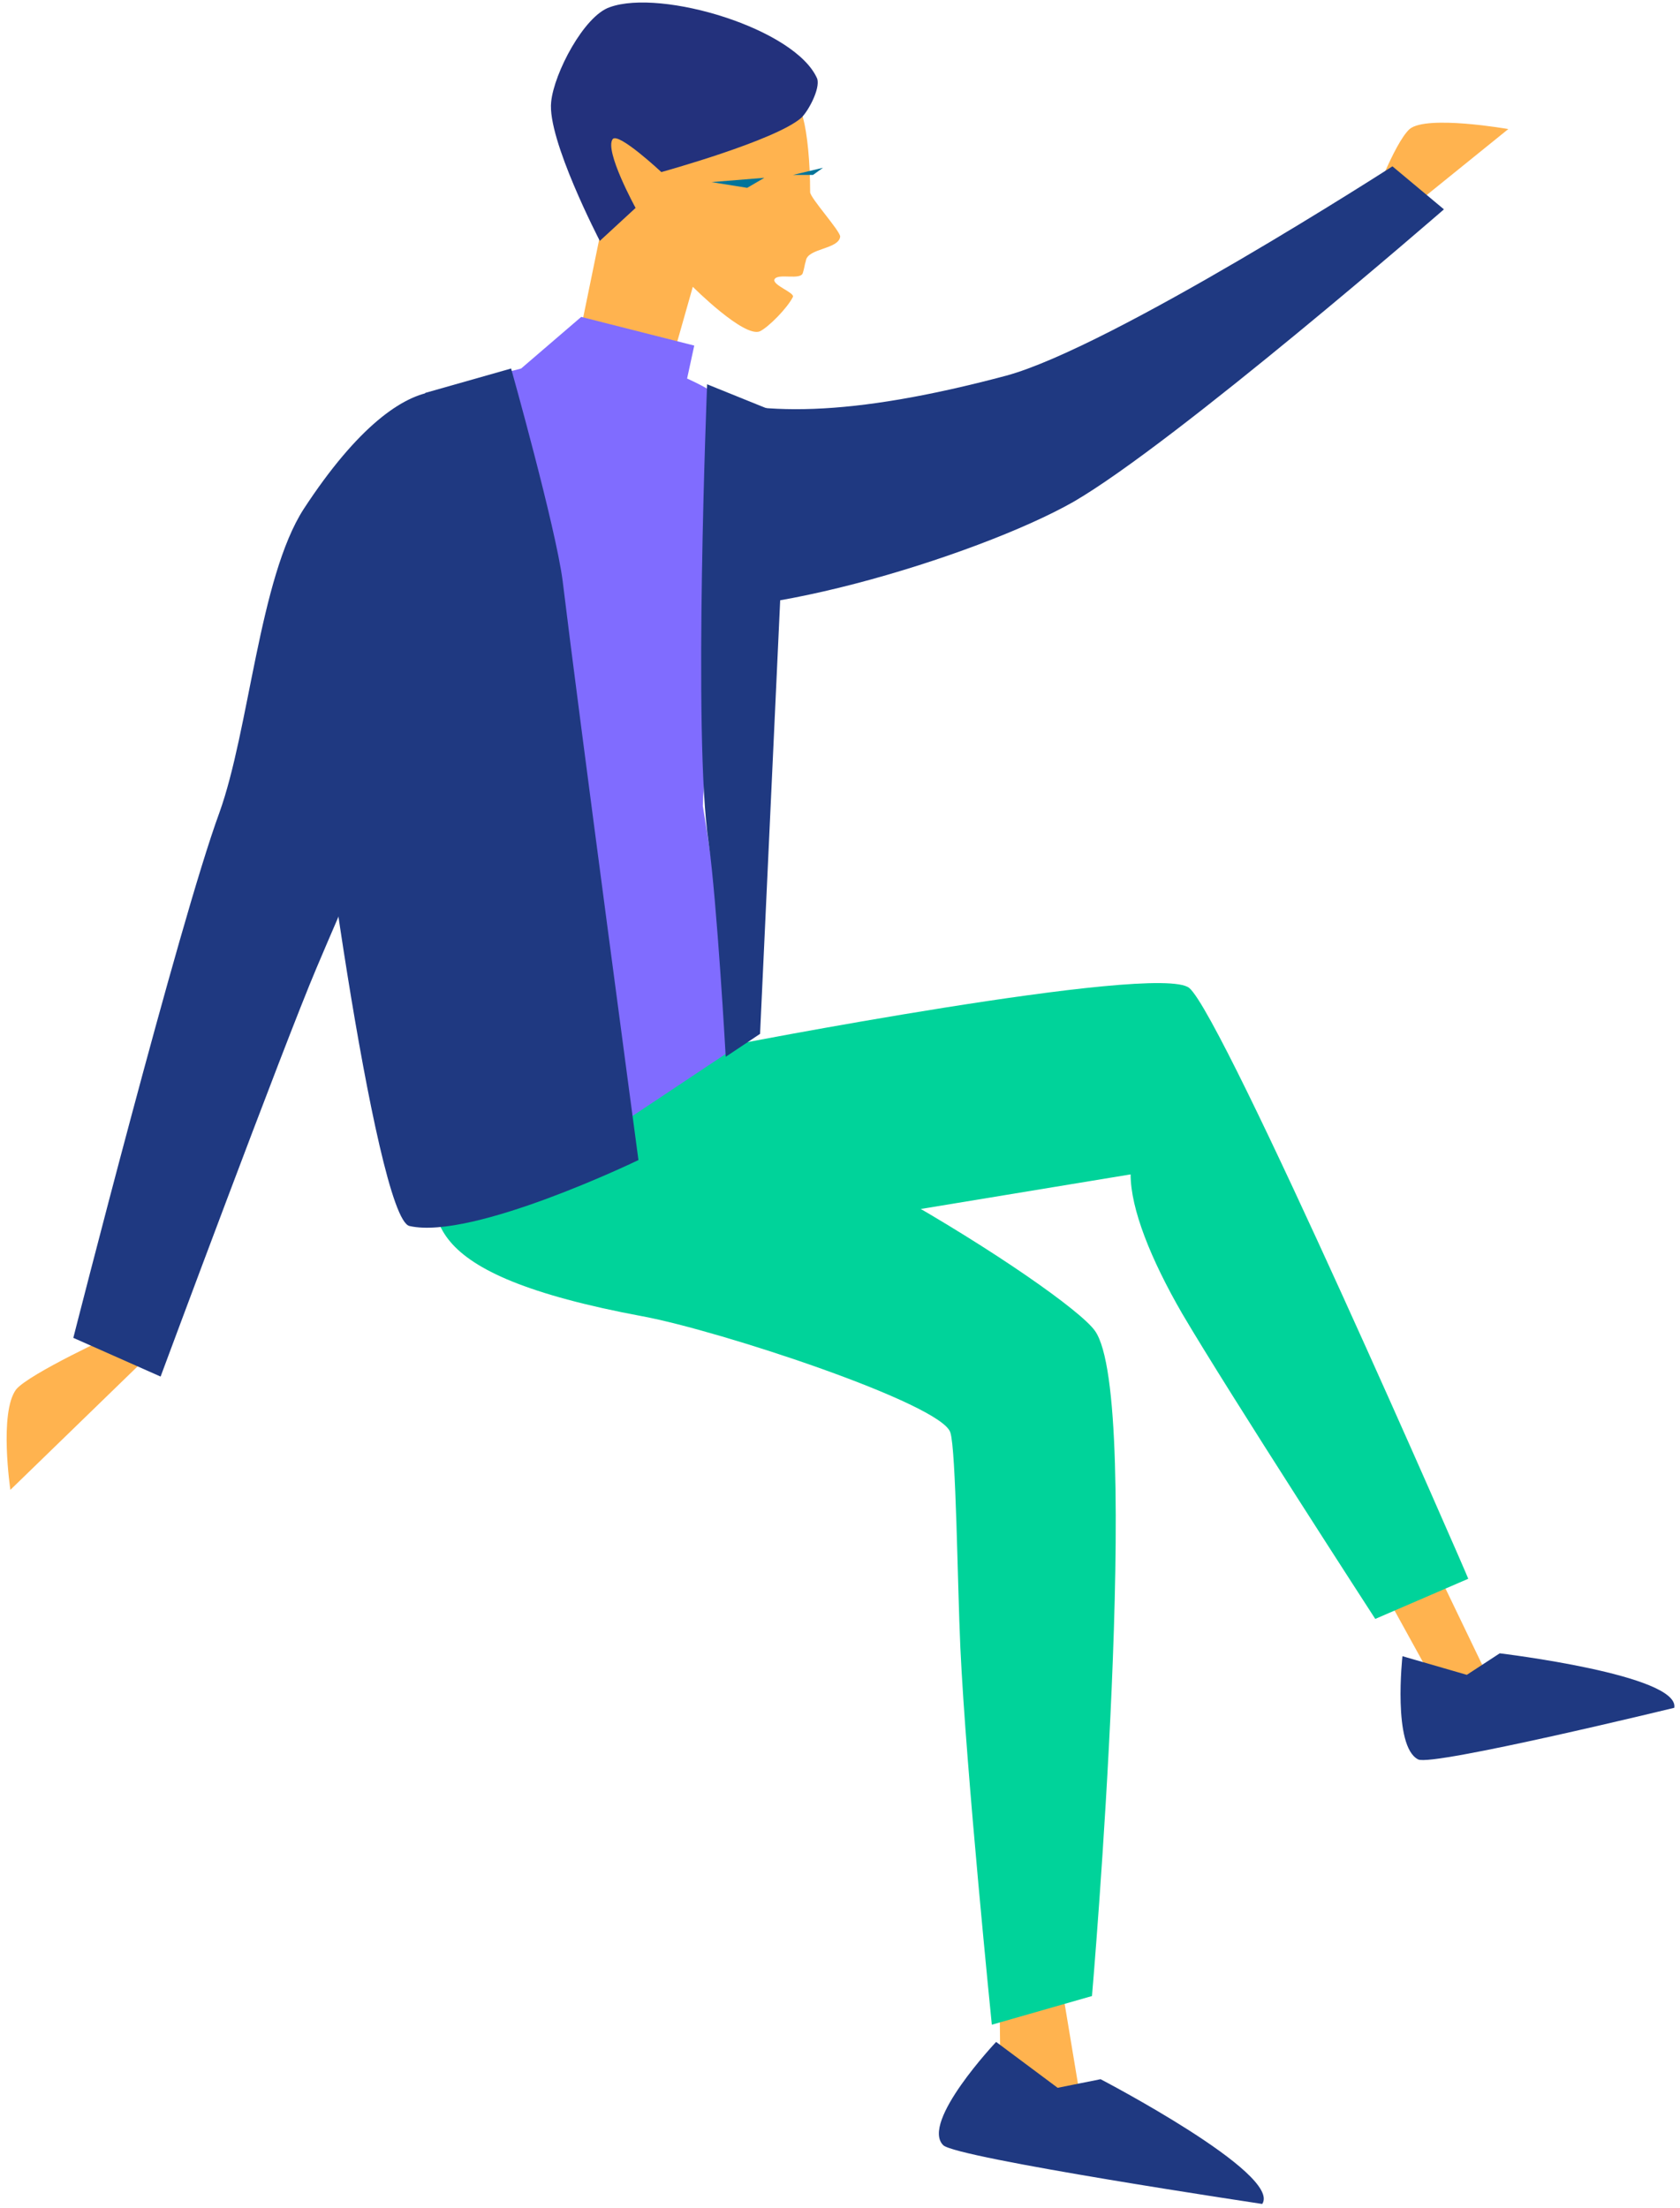 <?xml version="1.0" encoding="UTF-8"?>
<svg width="213px" height="280px" viewBox="0 0 213 280" version="1.1" xmlns="http://www.w3.org/2000/svg" xmlns:xlink="http://www.w3.org/1999/xlink">
    <!-- Generator: Sketch 52.2 (67145) - http://www.bohemiancoding.com/sketch -->
    <title>Group</title>
    <desc>Created with Sketch.</desc>
    <g id="Page-1" stroke="none" stroke-width="1" fill="none" fill-rule="evenodd">
        <g id="giving33" transform="translate(-1564, -2435)">
            <g id="Group" transform="translate(1670.5, 2575) scale(-1, 1) translate(-1670.5, -2575) translate(1564, 2435)">
                <path d="M39.181,26.182 C39.181,26.182 36.278,18.182 34.283,16.364 C32.106,14.545 21.767,16.364 21.767,16.364 L37.73,29.273 L39.181,26.182 Z" id="Path" fill="#FFB34F"></path>
                <path d="M125.886,49.636 C117.179,52.909 105.208,52.909 85.436,47.636 C72.013,44 36.46,21.091 36.46,21.091 L29.93,26.545 C29.93,26.545 64.032,56.182 76.91,63.636 C89.064,70.545 120.445,80.182 131.509,76.364 C135.319,74.909 129.514,48.182 125.886,49.636 Z" id="Path" fill="#1F3981"></path>
                <path d="M130.784,56.182 L125.161,36.364 C125.161,36.364 118.631,42.909 116.635,42 C115.547,41.455 113.189,39.091 112.463,37.636 C112.282,37.091 115.003,36.182 114.821,35.455 C114.459,34.545 111.375,35.636 111.194,34.545 C111.012,34 111.012,33.636 110.831,33.091 C110.649,31.455 106.659,31.636 106.477,30 C106.477,29.273 110.287,25.091 110.287,24.364 C110.287,20.545 110.649,16.909 111.194,14.909 C113.37,6.364 132.961,6.182 139.854,9.455 C143.663,11.273 136.77,29.091 136.77,29.091 L142.212,55.636 L130.784,56.182 Z" id="Path" fill="#FFB34F"></path>
                <path d="M198.262,169.091 C198.262,169.091 209.327,174.182 210.959,176.182 C213.136,179.091 211.685,188.909 211.685,188.909 L194.453,172.182 L198.262,169.091 Z" id="Path" fill="#FFB34F"></path>
                <polygon id="Path" fill="#FFB34F" points="86.343 247.091 86.161 263.091 76.003 266.182 79.631 244.364"></polygon>
                <polygon id="Path" fill="#FFB34F" points="40.813 195.818 31.199 213.273 21.404 218.727 33.739 193.091"></polygon>
                <path d="M157.449,145.818 C156.542,140 141.849,136.545 136.044,136.909 C118.268,137.818 77.817,163.636 74.189,168.727 C68.022,177.273 74.552,253.091 74.552,253.091 L87.25,256.727 C87.25,256.727 90.515,224.545 91.24,208.909 C91.603,201.091 91.785,183.818 92.51,181.636 C93.598,178 121.714,168.727 131.509,166.909 C160.714,161.455 158.718,154.182 157.449,145.818 Z" id="Path" fill="#00D39A"></path>
                <path d="M62.218,125.273 C66.208,122 121.352,132.727 121.352,132.727 L141.849,145.091 L111.556,155.818 L69.655,148.909 C69.655,153.273 67.115,159.636 63.125,166.545 C57.139,176.727 38.637,205.273 38.637,205.273 L26.846,200.182 C26.846,200 57.864,128.909 62.218,125.273 Z" id="Path" fill="#00D39A"></path>
                <path d="M146.928,46.727 L157.993,49.636 C157.993,49.636 169.239,84.909 169.239,97.091 C169.058,109.636 145.295,149.818 145.295,149.818 L119.356,132.545 C119.356,132.545 122.606,109.89 123.891,102.182 C123.528,89.455 116.998,74 118.086,54.545 C118.268,51.273 125.886,48 125.886,48 L124.979,43.818 L139.309,40.182 L146.928,46.727 Z" id="Path" fill="#806CFF"></path>
                <path d="M35.19,210 C35.19,210 36.46,221.455 33.195,223.091 C31.381,224 0.726,216.545 0.726,216.545 C3.33066907e-16,212.364 22.855,209.636 22.855,209.636 L27.027,212.364 L35.19,210 Z" id="Path" fill="#1F3981"></path>
                <path d="M86.706,258.909 C86.706,258.909 96.319,269.091 93.417,272 C91.785,273.636 52.967,279.455 52.967,279.455 C50.427,275.636 73.464,263.636 73.464,263.636 L78.906,264.727 L86.706,258.909 Z" id="Path" fill="#1F3981"></path>
                <path d="M148.198,46.727 C148.198,46.727 142.574,66.727 141.667,73.636 C139.672,90.182 132.054,147.091 132.054,147.091 C132.054,147.091 153.095,157.273 161.076,155.455 C165.43,154.545 173.774,92.727 173.048,90.727 C172.323,88.727 159.081,49.818 159.081,49.818 L148.198,46.727 Z" id="Path" fill="#1F3981"></path>
                <path d="M174.499,64.545 C180.123,73.273 181.392,92.545 185.202,103.091 C190.281,116.909 203.704,169.636 203.704,169.636 L192.639,174.545 C192.639,174.545 177.039,132.545 172.867,122.727 C165.974,106.364 150.556,73.273 151.281,55.455 C151.644,48.909 160.714,43.455 174.499,64.545 Z" id="Path" fill="#1F3981"></path>
                <path d="M123.347,48.727 L113.007,52.909 L116.635,131.091 L120.989,134 C120.989,134 122.077,114.545 123.165,106.727 C125.161,93.636 123.347,48.727 123.347,48.727 Z" id="Path" fill="#1F3981"></path>
                <path d="M111.375,14.909 C110.468,14 109.017,11.273 109.38,10 C112.1,3.636 129.151,-1.455 135.681,0.909 C138.947,2 142.756,9.273 143.119,12.909 C143.663,17.636 136.951,30.545 136.951,30.545 L132.416,26.364 C132.416,26.364 136.407,19.091 135.319,17.636 C134.593,16.727 129.151,21.818 129.151,21.818 C129.151,21.818 114.64,17.818 111.375,14.909 Z" id="Path" fill="#23317C"></path>
                <polygon id="Path" fill="#01749A" points="109.924 22.182 108.654 21.273 112.463 22.182"></polygon>
                <polygon id="Path" fill="#01749A" points="116.091 22.545 118.268 23.818 122.803 23.091"></polygon>
            </g>
        </g>
    </g>
</svg>